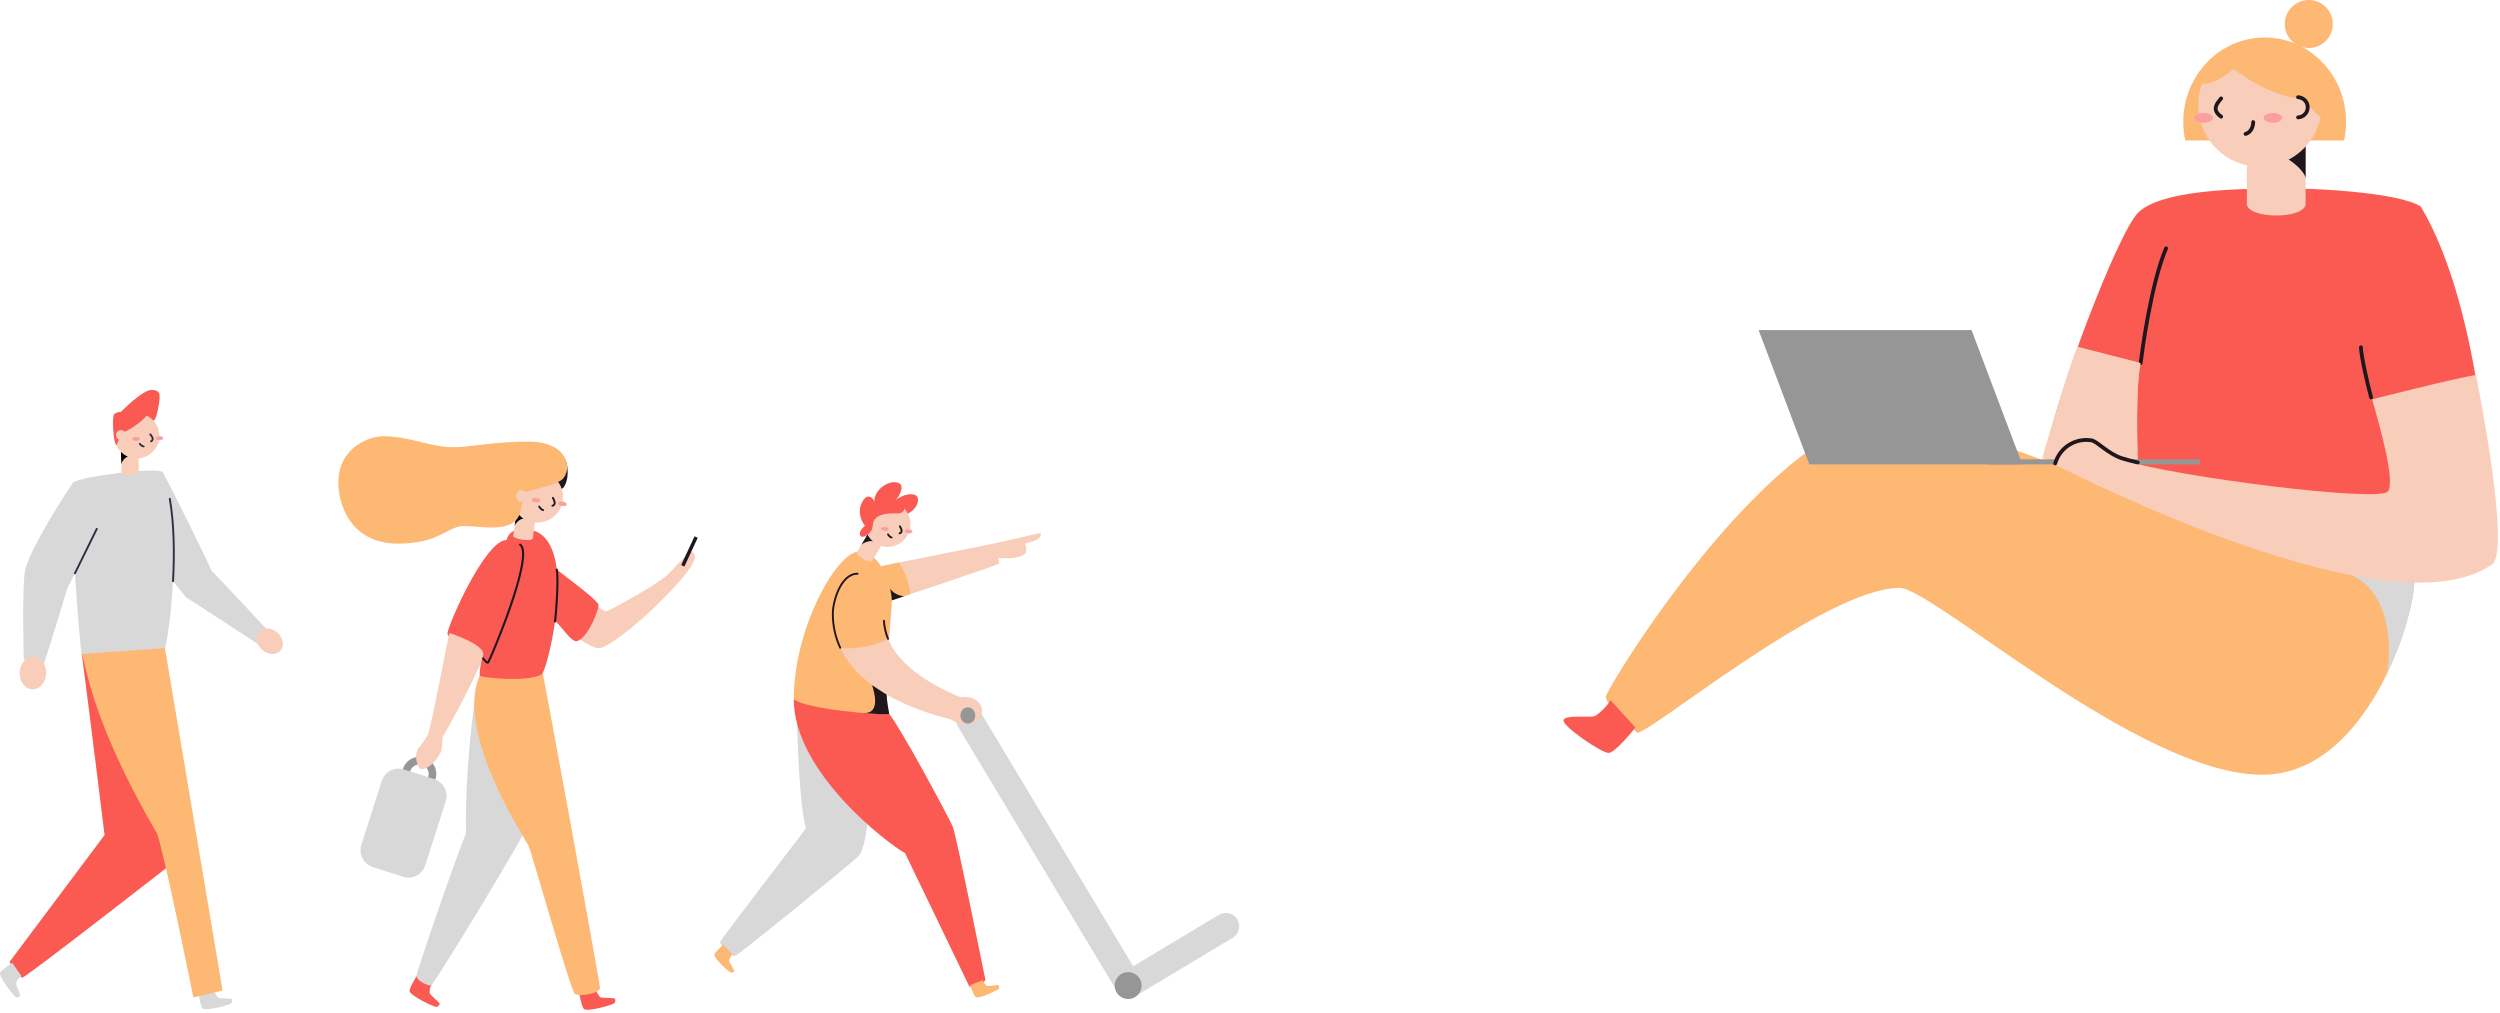 <?xml version="1.0" encoding="UTF-8"?> <svg xmlns="http://www.w3.org/2000/svg" width="654" height="265" viewBox="0 0 654 265" fill="none"> <path d="M294.558 256.435L253.629 188.298" stroke="#D8D8D8" stroke-width="7" stroke-linecap="round" stroke-linejoin="round"></path> <path d="M208.51 189.293C208.558 190.834 209.063 211.119 210.855 216.683C208.137 220.33 188.416 245.91 188.357 246.478C188.297 247.045 191.642 250.127 192.239 250.127C192.836 250.127 223.088 225.524 224.632 223.914C226.176 222.304 226.884 215.608 226.884 215.608" fill="#D8D8D8"></path> <path d="M207.647 182.908C207.647 201.914 231.958 220.521 236.758 223.179C237.716 225.174 253.223 257.226 253.59 258.105C254.845 258.251 256.84 257.66 257.798 256.405C257.5 255.151 250.195 218.454 249.236 216.238C248.277 214.022 236.095 191.177 232.621 186.763" fill="#FB5A53"></path> <path d="M189.154 247.141C188.856 247.439 186.911 249.192 186.863 249.766C186.783 250.802 190.907 254.443 191.272 254.446C191.636 254.449 192.126 254.177 192.075 253.905C192.024 253.634 190.797 251.773 190.737 251.417C190.677 251.062 191.158 250.005 191.684 249.7" fill="#FDB874"></path> <path d="M253.763 257.728C253.925 258.137 254.767 260.598 255.275 260.864C256.198 261.348 261.164 258.986 261.311 258.651C261.457 258.317 261.4 257.755 261.128 257.701C260.857 257.648 258.664 258.036 258.315 257.955C257.966 257.875 257.183 257.011 257.12 256.408" fill="#FDB874"></path> <path d="M224.707 144.285C230.79 144.285 233.311 154.114 233.311 157.043C233.311 161.682 230.659 180.008 232.621 186.763C230.196 187.161 210.714 185.527 207.647 182.908C207.647 164.376 218.922 144.285 224.707 144.285Z" fill="#FDB874"></path> <path d="M232.314 167.117C228.673 169.226 222.234 169.958 219.803 169.465C225.776 182.346 243.8 186.91 249.089 188.298C249.95 186.96 251.147 184.374 251.243 182.409C249.012 181.349 236.16 176.468 232.314 167.117Z" fill="#F8CDBA"></path> <path d="M230.492 148.134C231.651 147.812 259.328 142.349 259.952 142.194C260.367 143.027 261.356 146.253 261.356 147.45C260.161 148.125 233.311 157.043 233.311 157.043" fill="#F8CDBA"></path> <path d="M259.952 142.194C261.335 141.91 271.471 139.572 271.722 139.521C271.973 139.47 272.185 139.366 272.224 139.521C272.63 141.199 269.587 141.788 268.165 142.194C268.571 143.568 268.724 144.649 267.726 145.181C266.83 145.664 265.235 146.226 261.138 145.966" fill="#F8CDBA"></path> <path d="M232.314 167.117C231.69 165.618 231.328 164.023 231.244 162.401" stroke="#1F161E" stroke-width="0.5" stroke-linecap="round" stroke-linejoin="round"></path> <path d="M224.33 150.085C219.83 150.085 217.864 157.605 217.864 160.478C217.844 163.575 218.505 166.639 219.8 169.453" stroke="#1F161E" stroke-width="0.5" stroke-linecap="round" stroke-linejoin="round"></path> <path d="M233.311 157.043L238.162 155.416C237.537 150.954 235.733 147.916 235.133 147.155C232.559 147.674 230.77 148.051 230.492 148.122" fill="#FDB874"></path> <path d="M252.444 189.574C254.903 189.574 256.897 187.941 256.897 185.927C256.897 183.913 254.903 182.28 252.444 182.28C249.984 182.28 247.99 183.913 247.99 185.927C247.99 187.941 249.984 189.574 252.444 189.574Z" fill="#F8CDBA"></path> <path d="M253.187 189.293C254.261 189.293 255.131 188.338 255.131 187.161C255.131 185.983 254.261 185.028 253.187 185.028C252.113 185.028 251.243 185.983 251.243 187.161C251.243 188.338 252.113 189.293 253.187 189.293Z" fill="#969696"></path> <path d="M295.155 257.63L320.667 242.32" stroke="#D8D8D8" stroke-width="7" stroke-linecap="round" stroke-linejoin="round"></path> <path d="M295.125 261.348C297.07 261.348 298.646 259.771 298.646 257.827C298.646 255.882 297.07 254.306 295.125 254.306C293.181 254.306 291.604 255.882 291.604 257.827C291.604 259.771 293.181 261.348 295.125 261.348Z" fill="#969696"></path> <path d="M232.857 153.949C233.081 154.969 233.233 156.003 233.311 157.043C233.864 156.852 236.492 155.986 236.492 155.986C236.492 155.986 233.936 155.786 232.857 153.949Z" fill="#1F161E"></path> <path d="M228.141 179.237C228.476 180.432 230.683 186.704 225.907 186.536C227.971 186.686 231.427 186.978 232.621 186.763C232.538 186.465 231.955 183.132 231.946 181.719C231.382 181.399 228.141 179.237 228.141 179.237Z" fill="#1F161E"></path> <path d="M228.079 146.823C227.652 147.534 223.701 145.234 224.16 144.47L227.022 139.691L230.943 142.045L228.079 146.823Z" fill="#F8CDBA"></path> <path d="M225.304 142.549C225.558 142.125 227.929 141.08 228.529 141.776C227.804 140.898 227.49 139.685 227.012 139.706L225.304 142.549Z" fill="#1F161E"></path> <path d="M232.224 143.063C235.503 143.063 238.161 140.405 238.161 137.126C238.161 133.847 235.503 131.188 232.224 131.188C228.945 131.188 226.287 133.847 226.287 137.126C226.287 140.405 228.945 143.063 232.224 143.063Z" fill="#F8CDBA"></path> <path d="M238.687 139.11C238.716 138.826 238.298 138.55 237.754 138.494C237.209 138.437 236.744 138.621 236.714 138.905C236.685 139.189 237.102 139.465 237.647 139.521C238.192 139.578 238.657 139.394 238.687 139.11Z" fill="#FA9E9F"></path> <path d="M232.492 138.47C232.521 138.186 232.104 137.91 231.559 137.853C231.014 137.797 230.549 137.981 230.519 138.265C230.49 138.549 230.907 138.824 231.452 138.881C231.997 138.938 232.462 138.753 232.492 138.47Z" fill="#FA9E9F"></path> <path d="M235.405 137.693C235.563 137.992 236.394 139.187 235.348 139.521" stroke="#1F161E" stroke-width="0.5" stroke-miterlimit="10" stroke-linecap="round"></path> <path d="M233.23 140.605C232.932 140.566 232.514 140.16 232.308 139.802" stroke="#1F161E" stroke-width="0.5" stroke-miterlimit="10" stroke-linecap="round"></path> <path d="M227.425 137.696C228.147 137.696 228.733 137.111 228.733 136.388C228.733 135.666 228.147 135.08 227.425 135.08C226.702 135.08 226.117 135.666 226.117 136.388C226.117 137.111 226.702 137.696 227.425 137.696Z" fill="#F8CDBA"></path> <path d="M228.306 137.541C228.306 139.279 226.382 140.429 225.734 140.429C225.63 140.443 225.524 140.434 225.423 140.403C225.323 140.371 225.23 140.318 225.153 140.246C225.075 140.175 225.014 140.088 224.974 139.99C224.934 139.893 224.916 139.788 224.922 139.682C224.922 138.954 225.352 138.329 226.254 137.541C226.096 137.269 224.922 135.839 224.922 133.817C224.922 131.681 226.233 129.892 227.111 129.892C227.488 129.916 227.846 130.064 228.129 130.313C228.412 130.562 228.605 130.899 228.676 131.269C228.676 128.285 231.866 126.147 233.753 126.147C235.524 126.147 235.844 126.921 235.844 127.545C235.844 128.919 234.763 130.388 234.351 130.749C235.342 130.018 236.889 129.283 238.233 129.283C239.075 129.283 240.151 129.522 240.151 130.681C240.151 132.81 238.158 134.041 237.492 134.384C237.234 133.886 236.908 133.426 236.525 133.016C236.647 133.419 236.154 134.151 235.214 134.315C234.694 134.411 228.306 133.551 228.306 137.541Z" fill="#FB5A53"></path> <g clip-path="url(#clip0)"> <path d="M21.373 171.085C21.69 172.609 27.355 218.441 27.355 218.441L2.473 251.659C2.473 251.659 4.986 255.707 5.803 255.767C6.621 255.826 44.359 226.41 44.359 226.41L28.201 175.546L21.373 171.085Z" fill="#FB5A53"></path> <path d="M51.914 259.821C52.019 260.335 52.48 263.394 53.046 263.801C54.022 264.557 60.303 262.817 60.541 262.456C60.778 262.095 60.824 261.43 60.524 261.319C60.224 261.208 57.581 261.202 57.191 261.035C56.8 260.867 56.059 259.696 56.104 258.974" fill="#D8D8D8"></path> <path d="M3.214 251.889C2.787 252.173 0.184 253.842 0.014 254.504C-0.288 255.704 3.797 260.804 4.219 260.878C4.64 260.952 5.271 260.739 5.266 260.406C5.26 260.074 4.205 257.649 4.202 257.219C4.199 256.79 4.977 255.647 5.653 255.4" fill="#D8D8D8"></path> <path d="M42.574 123.567C41.974 122.026 20.601 124.636 19.113 126.274C17.625 127.911 20.955 170.147 21.373 171.085C23.428 171.511 42.283 171.156 43.132 169.518C43.98 167.881 48.253 138.169 42.574 123.567Z" fill="#D8D8D8"></path> <path d="M19.195 126.296C18.329 127.07 7.19 144.329 6.462 149.762C5.735 155.195 6.225 172.506 6.225 172.506C7.787 173.445 9.574 173.936 11.394 173.928C12.526 170.704 17.573 154.044 17.573 154.044L25.3 138.339" fill="#D8D8D8"></path> <path d="M42.484 123.536C42.982 123.8 54.163 146.476 55.34 149.293C57.782 151.75 69.544 164.384 69.544 164.384L68.624 169.203L48.632 156.205L43.474 149.839" fill="#D8D8D8"></path> <path d="M45.27 152.037C45.638 145.077 45.579 137.157 44.422 130.481" stroke="#2F2E41" stroke-width="0.5" stroke-linecap="round" stroke-linejoin="round"></path> <path d="M19.596 149.981L25.315 138.356" stroke="#2F2E41" stroke-width="0.5" stroke-linecap="round" stroke-linejoin="round"></path> <path d="M36.327 123.584C36.352 124.411 31.825 124.61 31.8 123.721L31.636 118.188L36.163 118.052L36.327 123.584Z" fill="#F8CDBA"></path> <path d="M31.732 121.494C31.715 121 32.784 119.271 33.659 119.53C32.581 119.186 32.015 117.912 31.633 118.188L31.732 121.494Z" fill="black"></path> <path d="M35.786 119.931C32.535 119.931 29.898 117.282 29.898 114.015C29.898 110.747 32.535 108.098 35.786 108.098C39.038 108.098 41.674 110.747 41.674 114.015C41.674 117.282 39.038 119.931 35.786 119.931Z" fill="#F8CDBA"></path> <path d="M40.778 114.656C40.769 114.372 41.202 114.129 41.744 114.112C42.286 114.096 42.732 114.313 42.741 114.597C42.749 114.881 42.317 115.124 41.775 115.141C41.233 115.157 40.786 114.94 40.778 114.656Z" fill="#FA9E9F"></path> <path d="M34.605 114.847C34.596 114.563 35.029 114.319 35.571 114.303C36.112 114.286 36.559 114.503 36.567 114.787C36.576 115.071 36.143 115.315 35.601 115.331C35.059 115.348 34.613 115.131 34.605 114.847Z" fill="#FA9E9F"></path> <path d="M39.332 113.634C39.521 113.892 40.497 114.967 39.516 115.445" stroke="#2F2E41" stroke-width="0.5" stroke-miterlimit="10" stroke-linecap="round"></path> <path d="M37.577 116.784C37.294 116.784 36.816 116.44 36.564 116.116" stroke="#2F2E41" stroke-width="0.5" stroke-miterlimit="10" stroke-linecap="round"></path> <path d="M30.428 116.462C29.633 115.712 29.194 108.88 29.901 108.292C30.405 107.925 31.014 107.735 31.636 107.751C31.636 107.751 37.218 102 39.64 102C42.062 102 41.745 103.464 41.745 104.212C41.745 104.96 41.083 109.588 40.172 110.086C39.658 109.535 39.058 109.073 38.395 108.718C38.05 109.17 34.957 112.206 32.154 113.102C31.381 114.444 30.428 116.462 30.428 116.462Z" fill="#FB5A53"></path> <path d="M31.641 115.138C30.925 115.138 30.345 114.555 30.345 113.835C30.345 113.116 30.925 112.533 31.641 112.533C32.357 112.533 32.937 113.116 32.937 113.835C32.937 114.555 32.357 115.138 31.641 115.138Z" fill="#F8CDBA"></path> <path d="M68.586 170.007C67.028 168.645 66.648 166.523 67.736 165.266C68.824 164.009 70.969 164.094 72.526 165.455C74.084 166.816 74.464 168.939 73.376 170.196C72.288 171.453 70.143 171.368 68.586 170.007Z" fill="#F8CDBA"></path> <path d="M8.426 180.332C6.513 180.249 5.045 178.27 5.146 175.913C5.247 173.555 6.88 171.711 8.792 171.794C10.705 171.876 12.173 173.855 12.072 176.213C11.971 178.57 10.338 180.415 8.426 180.332Z" fill="#F8CDBA"></path> <path d="M21.373 171.085C22.647 173.948 23.552 187.91 41.046 218.026C42.628 221.494 50.587 260.907 50.587 260.907L58.226 259.124L43.14 169.518" fill="#FDB874"></path> </g> <path d="M109.675 205.948C107.756 205.948 106.201 204.391 106.201 202.47C106.201 200.549 107.756 198.992 109.675 198.992C111.594 198.992 113.149 200.549 113.149 202.47C113.149 204.391 111.594 205.948 109.675 205.948Z" stroke="#969696" stroke-width="2" stroke-miterlimit="10"></path> <path d="M105.689 201.284L113.602 203.817C116.033 204.595 117.373 207.199 116.596 209.632L111.253 226.362C110.476 228.795 107.875 230.137 105.444 229.359L97.531 226.827C95.101 226.049 93.76 223.445 94.537 221.012L99.88 204.282C100.657 201.848 103.258 200.506 105.689 201.284Z" fill="#D8D8D8"></path> <path d="M155.676 158.234C156.156 158.557 157.884 159.884 158.53 159.935C159.175 159.986 172.52 152.516 174.571 150.424C176.623 148.332 180.199 144.386 180.827 144.386C181.456 144.386 181.77 145.156 181.77 145.755C181.77 149.982 160.959 169.565 156.572 169.565C155.272 169.565 151.475 167.35 151.051 166.666C150.626 165.981 155.676 158.234 155.676 158.234Z" fill="#F8CDBA"></path> <path d="M151.501 259.72C151.62 260.268 152.189 263.521 152.775 263.972C153.833 264.758 160.53 262.781 160.777 262.394C161.023 262.007 161.07 261.293 160.738 261.165C160.407 261.038 157.583 261.093 157.162 260.923C156.742 260.753 155.926 259.512 155.956 258.742" fill="#FB5A53"></path> <path d="M109 255.277C108.728 255.77 107.004 258.585 107.152 259.299C107.424 260.574 113.757 263.551 114.198 263.415C114.64 263.279 115.145 262.781 114.98 262.471C114.814 262.16 112.661 260.345 112.457 259.92C112.253 259.495 112.457 258.045 112.996 257.488" fill="#FB5A53"></path> <path d="M125.734 177.618C123.725 180.084 121.487 206.182 121.911 218.116C120.875 219.757 108.953 254.091 108.953 255.302C108.953 256.514 112.062 258.07 112.839 257.726C113.617 257.381 138.067 217.334 138.496 214.915C138.925 212.495 125.734 177.618 125.734 177.618Z" fill="#D8D8D8"></path> <path d="M141.656 174.599C142.081 175.764 156.992 257.509 156.992 258.602C156.338 260.022 151.607 260.728 150.439 260.043C149.271 259.358 139.027 222.746 138.279 221.246C137.532 219.745 118.008 190.161 125.963 175.794C126.982 174 141.656 174.599 141.656 174.599Z" fill="#FDB874"></path> <path d="M117.057 165.734C116.997 163.936 126.867 141.265 132.516 141.265C133.259 138.362 136.118 138.451 137.188 138.451C142.603 138.451 144.952 143.03 145.657 149.016C148.205 150.998 156.428 157.061 156.564 158.196C156.721 159.501 153.905 166.657 151.042 167.699C149.471 168.29 146.744 163.447 145.211 162.55C144.179 169.778 142.387 176.1 141.622 176.487C137.553 178.562 125.946 177.235 125.572 176.798C125.198 176.36 125.946 173.133 126.069 171.891C125.19 170.275 117.12 167.537 117.057 165.734Z" fill="#FB5A53"></path> <path d="M146.94 127.868C147.445 127.821 149.135 125.717 148.235 121.006C147.143 119.577 143.529 119.122 143.423 120.746C143.317 122.371 145.402 128 146.94 127.868Z" fill="#1F161E"></path> <path d="M139.388 140.815C139.261 141.742 134.134 141.112 134.27 140.109L135.12 133.884L140.216 134.586L139.388 140.815Z" fill="#F8CDBA"></path> <path d="M134.615 137.605C134.691 137.048 136.22 135.313 137.163 135.768C136.016 135.181 135.621 133.642 135.137 133.884L134.615 137.605Z" fill="black"></path> <path d="M140.577 136.712C136.873 136.712 133.871 133.706 133.871 129.998C133.871 126.291 136.873 123.285 140.577 123.285C144.281 123.285 147.283 126.291 147.283 129.998C147.283 133.706 144.281 136.712 140.577 136.712Z" fill="#F8CDBA"></path> <path d="M147.094 132.39C146.481 132.305 146.019 131.979 146.063 131.66C146.106 131.341 146.639 131.151 147.253 131.236C147.866 131.32 148.328 131.647 148.284 131.965C148.241 132.284 147.708 132.474 147.094 132.39Z" fill="#FA9E9F"></path> <path d="M140.124 131.432C139.511 131.348 139.049 131.021 139.093 130.702C139.136 130.384 139.669 130.194 140.283 130.278C140.896 130.362 141.358 130.689 141.314 131.008C141.271 131.327 140.738 131.517 140.124 131.432Z" fill="#FA9E9F"></path> <path d="M144.633 130.241C144.799 130.568 145.695 131.941 144.502 132.307" stroke="#1F161E" stroke-width="0.5" stroke-miterlimit="10" stroke-linecap="round"></path> <path d="M142.068 133.451C141.628 133.271 141.268 132.937 141.057 132.511" stroke="#1F161E" stroke-width="0.5" stroke-miterlimit="10" stroke-linecap="round"></path> <path d="M138.14 115.525C129.263 115.525 122.892 116.988 118.739 116.988C112.347 116.988 107.301 114.118 100.132 114.118C96.866 114.118 88.507 116.894 88.507 126.299C88.507 131.627 91.48 142.214 104.188 142.214C115.073 142.214 116.972 137.605 121.385 137.605C126.035 137.605 134.687 139.799 136.143 133.859C136.462 132.281 136.819 130.347 137.694 128.757C142.548 127.056 144.124 127.209 146.421 125.853C149.743 124.271 149.9 115.525 138.14 115.525Z" fill="#FDB874"></path> <path d="M136.483 131.236C135.667 131.236 135.005 130.573 135.005 129.756C135.005 128.939 135.667 128.276 136.483 128.276C137.299 128.276 137.961 128.939 137.961 129.756C137.961 130.573 137.299 131.236 136.483 131.236Z" fill="#F8CDBA"></path> <path d="M126.111 171.985C126.417 172.265 127.386 173.643 127.717 173.286C128.048 172.928 139.974 145.224 136.062 142.477" stroke="#1F161E" stroke-width="0.55" stroke-miterlimit="10" stroke-linecap="round"></path> <path d="M145.202 162.55C145.364 161.644 146.179 151.984 145.657 149.016" stroke="#1F161E" stroke-width="0.55" stroke-miterlimit="10" stroke-linecap="round"></path> <path d="M117.604 165.615C117.248 166.223 112.881 190.063 111.998 191.947C111.115 193.83 110.04 194.957 109.45 195.752C108.116 197.597 109.276 200.952 110.1 201.143C110.924 201.335 113.187 200.765 115.324 196.713C115.871 195.675 115.477 193.022 116.054 192.334C116.632 191.645 126.269 173.957 126.421 171.189C126.574 168.422 117.604 165.615 117.604 165.615Z" fill="#F8CDBA"></path> <path d="M181.69 140.297L182.526 140.685L179.036 148.209L178.2 147.82L181.69 140.297Z" fill="#1F161E"></path> <path d="M630.248 148.478C636.098 145.592 623.901 202.68 591.799 202.68C559.698 202.68 505.662 153.794 496.914 153.794C477.601 153.794 431.882 191.705 428.298 191.705C425.553 188.961 420.064 184.159 420.064 182.273C420.064 180.386 463.836 108.356 496.589 108.356C509.288 108.344 617.04 155 630.248 148.478Z" fill="#FDB874"></path> <path d="M612.183 149.448C605.765 147.993 597.78 144.226 590.711 140.371C609.942 146.651 625.7 150.725 630.248 148.478C633.348 146.952 631.384 162.233 624.097 176.951C625.416 174.101 627.297 152.872 612.183 149.448Z" fill="#D8D8D8"></path> <path d="M598.035 49.3C592.977 49.436 566.649 48.661 559.432 55.532C554.079 60.624 537.433 104.465 534.866 119.858C546.046 125.534 626.682 164.137 651.638 147.159C652.188 133.967 649.627 81.557 633.307 54.066C627.338 50.092 602.897 49.169 598.035 49.3Z" fill="#FB5A53"></path> <path d="M587.777 36.751H603.157V53.279C603.157 57.419 587.777 57.383 587.777 53.279V36.751Z" fill="#F8CDBA"></path> <path d="M603.157 46.715C603.157 44.882 598.076 40.276 594.935 40.435C594.858 38.437 602.11 35.48 602.11 35.48L603.157 38.301V46.715Z" fill="#1F161E"></path> <path d="M571.67 36.752C571.325 35.154 571.15 33.525 571.15 31.891C571.15 19.697 580.679 9.81 592.445 9.81C604.21 9.81 613.739 19.697 613.739 31.891C613.739 33.525 613.564 35.154 613.219 36.752H571.67Z" fill="#FDB874"></path> <path d="M577.284 21.879C579.892 21.483 582.495 19.431 584.311 18.089C594.663 25.67 601.294 25.776 602.009 25.776C602.725 25.776 605.641 29.963 606.984 30.436L607.102 30.365C606.7 32.566 605.845 34.659 604.59 36.512C603.336 38.365 601.71 39.937 599.816 41.128C597.922 42.319 595.801 43.104 593.587 43.433C591.373 43.761 589.115 43.626 586.957 43.036C584.798 42.445 582.786 41.413 581.047 40.004C579.309 38.595 577.882 36.841 576.858 34.851C575.834 32.862 575.235 30.682 575.098 28.449C574.962 26.215 575.291 23.979 576.065 21.879C576.47 21.93 576.879 21.93 577.284 21.879Z" fill="#F8CDBA"></path> <path d="M603.979 12.56C600.51 12.56 597.697 9.748 597.697 6.28C597.697 2.812 600.51 0 603.979 0C607.448 0 610.261 2.812 610.261 6.28C610.261 9.748 607.448 12.56 603.979 12.56Z" fill="#FDB874"></path> <path d="M601.181 25.427C601.86 25.459 602.5 25.752 602.969 26.243C603.438 26.735 603.7 27.388 603.7 28.068C603.7 28.747 603.438 29.4 602.969 29.892C602.5 30.384 601.86 30.676 601.181 30.708" stroke="#1F161E" stroke-miterlimit="10" stroke-linecap="round"></path> <path d="M581.046 25.747C580.271 26.782 578.277 28.591 581.046 30.513" stroke="#1F161E" stroke-miterlimit="10" stroke-linecap="round"></path> <path d="M589.439 31.932C589.439 32.707 589.108 34.557 587.446 35.036" stroke="#1F161E" stroke-miterlimit="10" stroke-linecap="round"></path> <path d="M594.592 32.098C593.246 32.098 592.154 31.531 592.154 30.832C592.154 30.133 593.246 29.567 594.592 29.567C595.937 29.567 597.029 30.133 597.029 30.832C597.029 31.531 595.937 32.098 594.592 32.098Z" fill="#FA9E9F"></path> <path d="M576.473 32.098C575.127 32.098 574.036 31.531 574.036 30.832C574.036 30.133 575.127 29.567 576.473 29.567C577.819 29.567 578.91 30.133 578.91 30.832C578.91 31.531 577.819 32.098 576.473 32.098Z" fill="#FA9E9F"></path> <path d="M559.988 94.992L543.549 90.764C541.97 93.431 534.28 119.828 534.28 119.828L559.657 130.519C559.325 125.517 558.326 102.656 559.988 94.992Z" fill="#F8CDBA"></path> <path d="M617.625 90.859C617.625 92.845 619.299 100.409 620.287 103.962" stroke="#1F161E" stroke-miterlimit="10" stroke-linecap="round"></path> <path d="M559.988 94.992C560.384 91.864 562.703 74.236 566.648 64.958" stroke="#1F161E" stroke-miterlimit="10" stroke-linecap="round"></path> <path d="M559.988 94.992L543.549 90.764C541.97 93.431 534.28 119.828 534.28 119.828L559.657 130.519C559.325 125.517 558.326 102.656 559.988 94.992Z" fill="#F8CDBA"></path> <path d="M427.807 190.309C427.44 190.871 422.543 196.902 420.809 196.973C419.076 197.044 408.553 189.913 409.015 188.381C409.476 186.85 416.077 187.843 417.213 187.311C418.349 186.779 420.875 184.248 421.277 183.118" fill="#FB5A53"></path> <path d="M473.318 121.484H529.021L515.759 86.353H460.056L473.318 121.484Z" fill="#969696"></path> <path d="M519.735 120.159H575.438V121.484H519.735V120.159Z" fill="#969696"></path> <path d="M620.56 104.467C621.63 108.482 626.853 125.607 624.7 128.552C622.547 131.497 569.547 124.803 555.357 120.392C551.742 119.209 549.063 116.105 547.46 115.708C545.406 115.362 543.297 115.785 541.536 116.895C539.775 118.006 538.485 119.727 537.913 121.728C543.579 124.472 625.398 166.232 651.91 147.646C656.92 144.081 648.124 100.322 647.728 98.11C643.25 98.666 620.56 104.467 620.56 104.467Z" fill="#F8CDBA"></path> <path d="M559.231 120.987C557.634 120.609 556.238 120.242 555.09 119.887C551.476 118.704 548.796 115.6 547.193 115.204C545.139 114.856 543.029 115.278 541.266 116.388C539.503 117.499 538.212 119.221 537.64 121.223" stroke="#1F161E" stroke-miterlimit="10" stroke-linecap="round"></path> <defs> <clipPath id="clip0"> <rect width="74" height="162" fill="white" transform="matrix(-1 0 0 1 74 102)"></rect> </clipPath> </defs> </svg> 